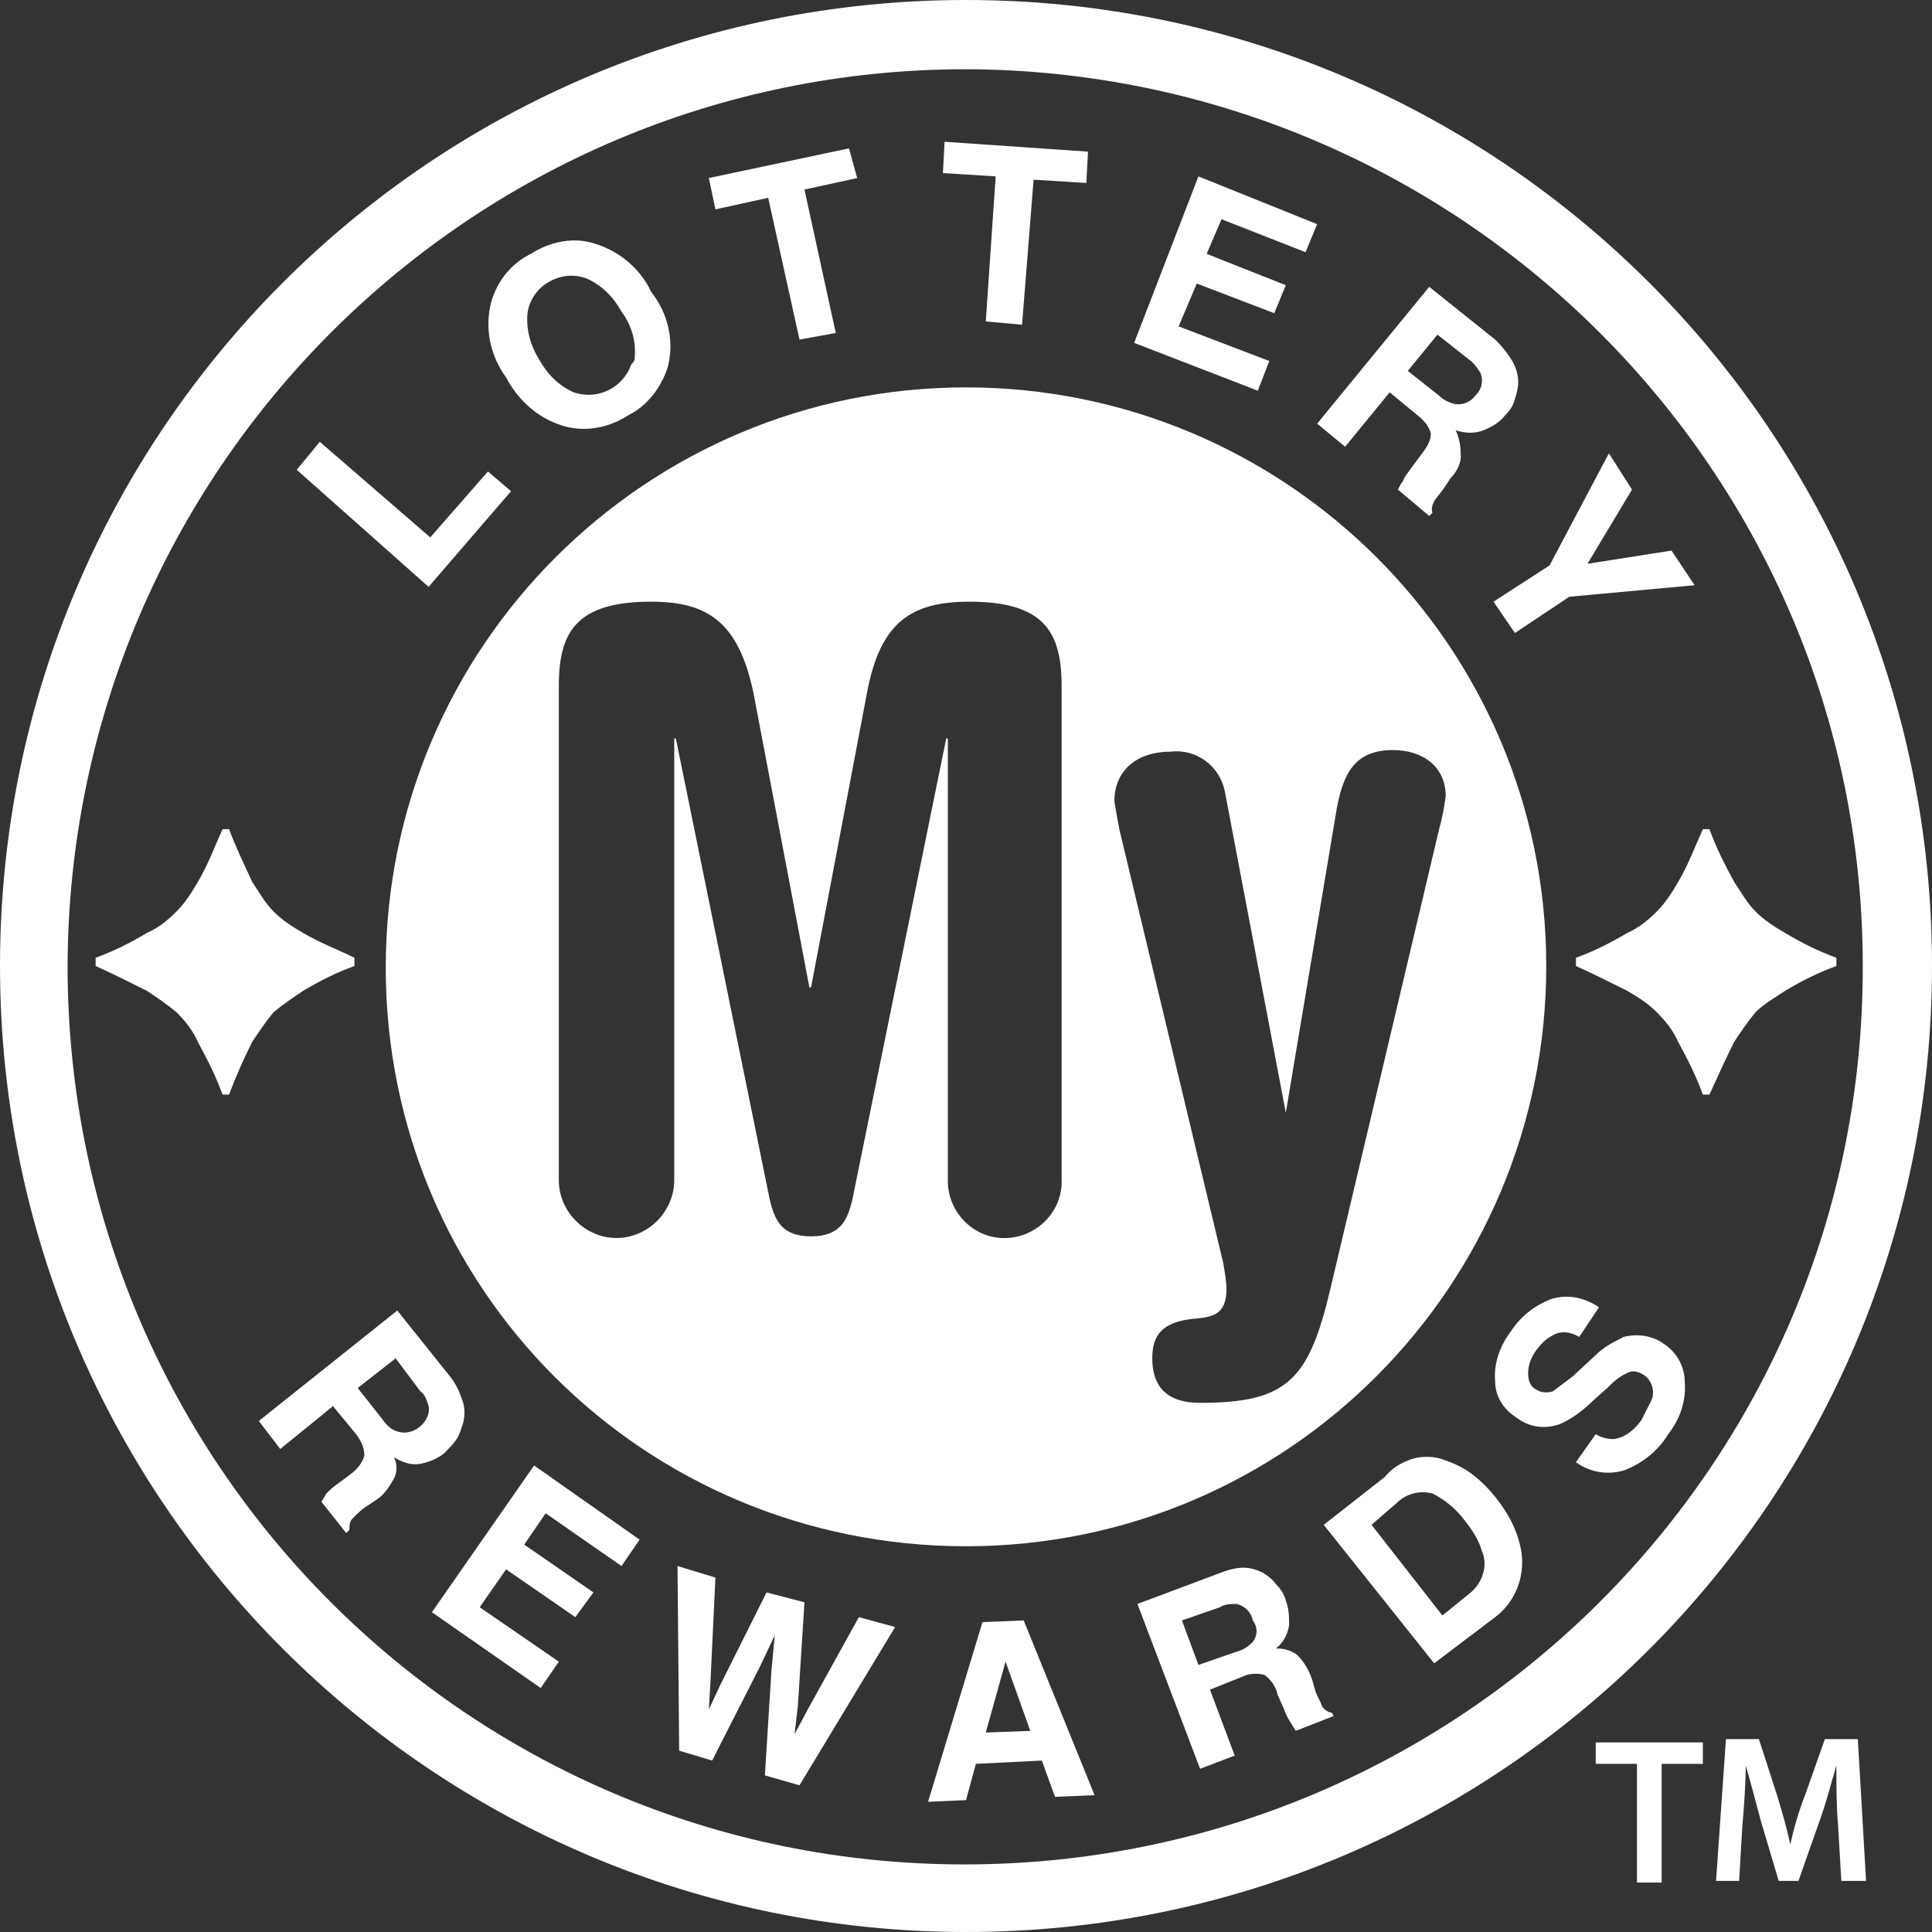 <?xml version="1.0" encoding="utf-8"?>
<!-- Generator: Adobe Illustrator 22.1.0, SVG Export Plug-In . SVG Version: 6.00 Build 0)  -->
<svg version="1.1" id="Layer_1" xmlns="http://www.w3.org/2000/svg" xmlns:xlink="http://www.w3.org/1999/xlink" x="0px" y="0px"
	 viewBox="0 0 117.2 117.2" style="enable-background:new 0 0 117.2 117.2;" xml:space="preserve">
<rect x="0" y="0" width="117.2" height="117.2" fill="#333333" stroke="none"/>
<style type="text/css">
	.st0{fill:#FFFFFF;}
</style>
<title>mlr_logo</title>
<path class="st0" d="M58.6,117.2C26.3,117.2,0,91,0,58.6S26.2,0,58.6,0s58.6,26.2,58.6,58.6l0,0C117.2,91,91,117.2,58.6,117.2
	 M58.6,4.2C28.6,4.2,4.2,28.5,4.1,58.6c0,30.1,24.3,54.5,54.4,54.5c30.1,0,54.5-24.3,54.5-54.4v-0.1C113,28.6,88.6,4.3,58.6,4.2"/>
<polygon class="st0" points="18,28.5 19.4,26.8 26.1,32.6 29.6,28.6 31,29.8 26,35.6 "/>
<path class="st0" d="M40.5,22.3c-0.4,1.2-1.2,2.3-2.4,2.9c-1.1,0.7-2.4,1-3.7,0.7c-1.6-0.4-2.9-1.5-3.7-3c-1-1.4-1.3-3-0.9-4.6
	c0.4-1.3,1.2-2.3,2.4-2.9c1.1-0.7,2.4-1,3.6-0.7c1.6,0.4,3,1.5,3.7,3C40.6,19.1,40.9,20.8,40.5,22.3 M38.5,21.7c0.1-1-0.2-2-0.8-2.8
	c-0.5-0.9-1.2-1.6-2.1-2c-0.8-0.3-1.6-0.2-2.3,0.2c-0.7,0.4-1.2,1.1-1.3,1.9c-0.1,1,0.2,2,0.7,2.8c0.5,0.9,1.2,1.6,2.1,2
	c1.5,0.5,3-0.3,3.5-1.7C38.5,21.9,38.5,21.8,38.5,21.7"/>
<polygon class="st0" points="51.5,9 52,10.8 48.8,11.5 50.7,20.2 48.5,20.6 46.6,12 43.4,12.7 43,10.8 "/>
<polygon class="st0" points="66,9.2 65.9,11.1 62.7,10.9 62,19.7 59.8,19.5 60.4,10.7 57.2,10.5 57.3,8.6 "/>
<polygon class="st0" points="79.2,15.3 74.1,13.3 73.2,15.4 78,17.3 77.3,19 72.6,17.2 71.5,19.8 77,21.9 76.3,23.7 68.8,20.8 
	72.7,10.7 79.9,13.6 "/>
<path class="st0" d="M91.8,22c0.2,0.4,0.3,0.8,0.3,1.2c0,0.3-0.1,0.7-0.2,1c-0.1,0.4-0.3,0.7-0.6,1c-0.3,0.4-0.8,0.7-1.3,0.9
	c-0.5,0.2-1.1,0.2-1.7,0c0.2,0.4,0.3,0.9,0.3,1.3C88.7,28,88.4,28.6,88,29l-0.4,0.6c-0.2,0.3-0.4,0.5-0.6,0.8
	c-0.1,0.2-0.2,0.5-0.1,0.7l-0.2,0.2l-1.9-1.6c0.1-0.2,0.2-0.4,0.3-0.5c0.1-0.3,0.3-0.5,0.5-0.8l0.6-0.8c0.3-0.4,0.6-0.8,0.6-1.3
	c-0.1-0.4-0.4-0.8-0.8-1.1l-1.7-1.4l-2.7,3.3l-1.7-1.4l6.8-8.3l4,3.2C91.2,21.1,91.5,21.5,91.8,22 M87.2,20.3l-1.8,2.2l1.9,1.5
	c0.3,0.3,0.6,0.4,0.9,0.5c0.5,0.1,1-0.1,1.3-0.5c0.4-0.4,0.5-0.9,0.3-1.4c-0.2-0.3-0.4-0.6-0.7-0.8L87.2,20.3z"/>
<polygon class="st0" points="101.4,33.4 102.8,35.5 95.2,36.2 91.9,38.4 90.6,36.5 94,34.3 97.6,27.5 99,29.7 96.3,34.2 "/>
<path class="st0" d="M28.1,85.1c0.1,0.4,0.1,0.8,0,1.2c-0.1,0.3-0.2,0.7-0.4,1c-0.2,0.3-0.5,0.6-0.8,0.9c-0.4,0.3-0.9,0.5-1.4,0.6
	c-0.6,0.1-1.1-0.1-1.6-0.4c0.2,0.4,0.2,0.9,0,1.3c-0.3,0.5-0.6,1-1.1,1.3l-0.6,0.4c-0.3,0.2-0.5,0.4-0.8,0.7
	c-0.2,0.2-0.2,0.4-0.2,0.7l-0.2,0.2l-1.5-1.9l0.3-0.5c0.2-0.2,0.4-0.4,0.7-0.6l0.8-0.6c0.4-0.3,0.7-0.7,0.8-1.1
	c0-0.5-0.2-0.9-0.5-1.3l-1.4-1.7L17,87.9l-1.3-1.7l8.4-6.7l3.2,4C27.7,84,27.9,84.5,28.1,85.1 M24,82.4l-2.3,1.8l1.5,1.9
	c0.2,0.3,0.5,0.6,0.8,0.7c0.5,0.2,1,0.1,1.4-0.2c0.4-0.3,0.7-0.8,0.6-1.3c-0.1-0.3-0.2-0.7-0.5-0.9L24,82.4z"/>
<polygon class="st0" points="37.7,95 33.1,91.8 31.8,93.7 36,96.6 34.9,98.1 30.7,95.2 29.1,97.5 33.9,100.8 32.8,102.4 26.2,97.8 
	32.4,88.9 38.8,93.4 "/>
<polygon class="st0" points="43.4,95.7 43.1,102 43,103.7 43.7,102.2 46.5,96.6 48.8,97.2 48.4,103.5 48.2,105.2 49,103.7 
	52.1,98.1 54.3,98.7 48.5,108.3 46.4,107.7 46.8,101.3 47,99.2 46.1,101.1 43.2,106.8 41.2,106.2 41.1,95 "/>
<path class="st0" d="M59.6,98.4l2.5-0.1l4.3,10.6l-2.4,0.1l-0.8-2.2l-4,0.2l-0.6,2.2l-2.3,0.1L59.6,98.4z M59.8,105.1l2.7-0.1
	l-1.5-4.2L59.8,105.1z"/>
<path class="st0" d="M75.4,95.1c0.4,0,0.8,0.1,1.2,0.3c0.3,0.2,0.6,0.4,0.8,0.7c0.3,0.3,0.5,0.6,0.6,1c0.2,0.5,0.2,1,0.2,1.5
	c-0.1,0.6-0.4,1.1-0.8,1.4c0.5,0,0.9,0.1,1.3,0.4c0.4,0.4,0.7,0.9,0.9,1.5l0.2,0.7c0.1,0.3,0.3,0.6,0.4,0.9c0.1,0.2,0.4,0.4,0.6,0.4
	l0.1,0.2l-2.3,0.9c-0.1-0.2-0.2-0.3-0.3-0.5c-0.2-0.3-0.3-0.5-0.4-0.8l-0.4-0.9c-0.1-0.5-0.4-0.9-0.8-1.2c-0.4-0.1-0.9-0.1-1.3,0.1
	l-2,0.8l1.5,4l-2.1,0.8L69,97.3l4.8-1.8C74.3,95.3,74.9,95.1,75.4,95.1 M71.7,98.3l1,2.7l2.3-0.8c0.4-0.1,0.7-0.3,1-0.6
	c0.3-0.4,0.3-0.9,0-1.3c-0.1-0.5-0.5-0.9-1-1c-0.3,0-0.7,0-1,0.2L71.7,98.3z"/>
<path class="st0" d="M85.4,88.6c0.7-0.3,1.6-0.3,2.3,0c0.6,0.2,1.2,0.5,1.7,0.9c0.5,0.4,0.9,0.8,1.3,1.3c0.8,1,1.4,2.1,1.6,3.4
	c0.2,1.5-0.4,3-1.6,3.9l-3.7,2.8l-6.7-8.4l3.7-2.9C84.4,89.1,84.9,88.8,85.4,88.6 M83.2,92.5l4.3,5.5l1.6-1.3
	c0.8-0.6,1.2-1.7,0.8-2.6c-0.2-0.7-0.6-1.3-1-1.8c-0.5-0.7-1.2-1.3-2-1.7c-0.8-0.2-1.6,0-2.2,0.6L83.2,92.5z"/>
<path class="st0" d="M96.8,87c0.3,0.2,0.7,0.3,1.1,0.3c0.7-0.1,1.3-0.6,1.7-1.2c0.2-0.4,0.4-0.8,0.6-1.2c0.2-0.5,0-1.2-0.5-1.5
	c-0.3-0.2-0.7-0.3-1-0.1c-0.5,0.2-0.9,0.6-1.2,0.9l-0.9,0.8c-0.6,0.6-1.3,1.1-2,1.4c-0.9,0.3-1.8,0.2-2.6-0.4
	c-0.8-0.5-1.3-1.3-1.3-2.2c-0.1-1.1,0.3-2.2,1-3.1c0.6-0.9,1.4-1.5,2.4-1.9c1-0.3,2-0.1,2.9,0.5l-1.2,1.8c-0.5-0.3-1.1-0.4-1.6-0.1
	c-0.4,0.2-0.7,0.5-1,0.9c-0.3,0.4-0.5,0.9-0.5,1.4c0,0.4,0.1,0.8,0.5,1c0.3,0.2,0.7,0.2,1,0.1c0.4-0.3,0.8-0.6,1.2-0.9l1.4-1.3
	c0.5-0.5,1.1-0.8,1.7-1.1c0.8-0.2,1.7-0.1,2.4,0.4c0.8,0.5,1.3,1.4,1.3,2.3c0.1,1.2-0.3,2.3-1,3.2c-0.6,1-1.6,1.8-2.7,2.2
	c-1,0.3-2.1,0.1-2.9-0.5L96.8,87z"/>
<path class="st0" d="M58.6,23.5c-19.4,0-35.2,15.7-35.2,35.2s15.7,35.1,35.2,35.1S93.8,78,93.8,58.6l0,0l0,0
	C93.8,39.2,78,23.5,58.6,23.5z M64.4,71.5c0.1,1.9-1.4,3.5-3.3,3.6c-1.9,0.1-3.5-1.4-3.6-3.3c0-0.1,0-0.2,0-0.4V44.8h-0.1l-5.7,28
	C51.4,74,51,75,49.2,75s-2.2-1-2.5-2.2l-5.7-28h-0.1v26.8c0,1.9-1.6,3.5-3.5,3.5c-1.9,0-3.5-1.6-3.5-3.5l0,0V41.6
	c0-3.3,1.1-5.1,5.6-5.1c3.5,0,5.3,1.3,6.2,5.5l3.4,17.9h0.1L52.6,42c0.8-4.2,2.6-5.5,6.2-5.5c4.5,0,5.6,1.8,5.6,5.1V71.5z
	 M80.7,78.2c-1.3,5.5-2.6,6.9-7.9,6.9c-2.4,0-2.9-1.4-2.9-2.7s0.5-2.2,2.5-2.4c1.1-0.1,2-0.2,2-1.8c0-0.5-0.1-1-0.2-1.6l-6.3-26.3
	c-0.1-0.5-0.2-1.1-0.3-1.7c0-1.8,1.3-3,3.4-3c1.6-0.2,3,0.9,3.3,2.4l3.7,19.5H78l3.1-18.5c0.4-2.1,1.1-3.5,3.4-3.5
	c1.8,0,3.2,1,3.2,2.8c-0.1,0.7-0.2,1.3-0.4,2L80.7,78.2z"/>
<path class="st0" d="M21.5,58.6c-1.1,0.4-2.1,0.9-3.1,1.5c-0.6,0.4-1.2,0.8-1.8,1.3c-0.5,0.6-0.9,1.2-1.3,1.8c-0.5,1-1,2.1-1.4,3.2
	h-0.4c-0.4-1.1-0.9-2.1-1.5-3.2c-0.3-0.7-0.8-1.3-1.3-1.8c-0.6-0.5-1.2-0.9-1.8-1.3c-1-0.5-2-1-3.1-1.5v-0.5
	c1.1-0.4,2.1-0.9,3.1-1.5c0.7-0.3,1.3-0.8,1.8-1.3c0.5-0.5,0.9-1.1,1.3-1.8c0.6-1,1-2.1,1.5-3.2h0.4c0.4,1.1,0.9,2.1,1.4,3.2
	c0.4,0.6,0.8,1.3,1.3,1.8c0.5,0.5,1.1,0.9,1.8,1.3c1,0.6,2.1,1,3.1,1.5L21.5,58.6z"/>
<path class="st0" d="M111.4,58.6c-1.1,0.4-2.1,0.9-3.1,1.5c-0.6,0.4-1.3,0.8-1.8,1.3c-0.5,0.6-0.9,1.2-1.3,1.8c-0.5,1-1,2.1-1.5,3.2
	h-0.4c-0.4-1.1-0.9-2.1-1.5-3.2c-0.3-0.7-0.8-1.3-1.3-1.8c-0.5-0.5-1.1-0.9-1.8-1.3c-1-0.5-2-1-3.1-1.5v-0.5
	c1.1-0.4,2.1-0.9,3.1-1.5c0.7-0.3,1.3-0.8,1.8-1.3c0.5-0.5,0.9-1.1,1.3-1.8c0.6-1,1-2.1,1.5-3.2h0.4c0.4,1.1,0.9,2.1,1.5,3.2
	c0.4,0.6,0.8,1.3,1.3,1.8c0.5,0.5,1.1,0.9,1.8,1.3c1,0.6,2,1.1,3.1,1.5V58.6z"/>
<polygon class="st0" points="99.3,107 96.8,107 96.8,105.7 103.3,105.7 103.3,107 100.8,107 100.8,114.2 99.3,114.2 "/>
<path class="st0" d="M111.5,110.7c-0.1-1.1-0.1-2.4-0.1-3.6h0c-0.3,1-0.6,2.2-1,3.3l-1.3,3.7h-1.2l-1.1-3.7
	c-0.3-1.1-0.6-2.3-0.9-3.3h0c0,1.1-0.1,2.5-0.2,3.6l-0.2,3.4h-1.4l0.6-8.6h2l1.1,3.4c0.3,1,0.6,2,0.8,3h0c0.2-0.9,0.5-2,0.9-3
	l1.2-3.4h2l0.5,8.6h-1.5L111.5,110.7z"/>
</svg>
